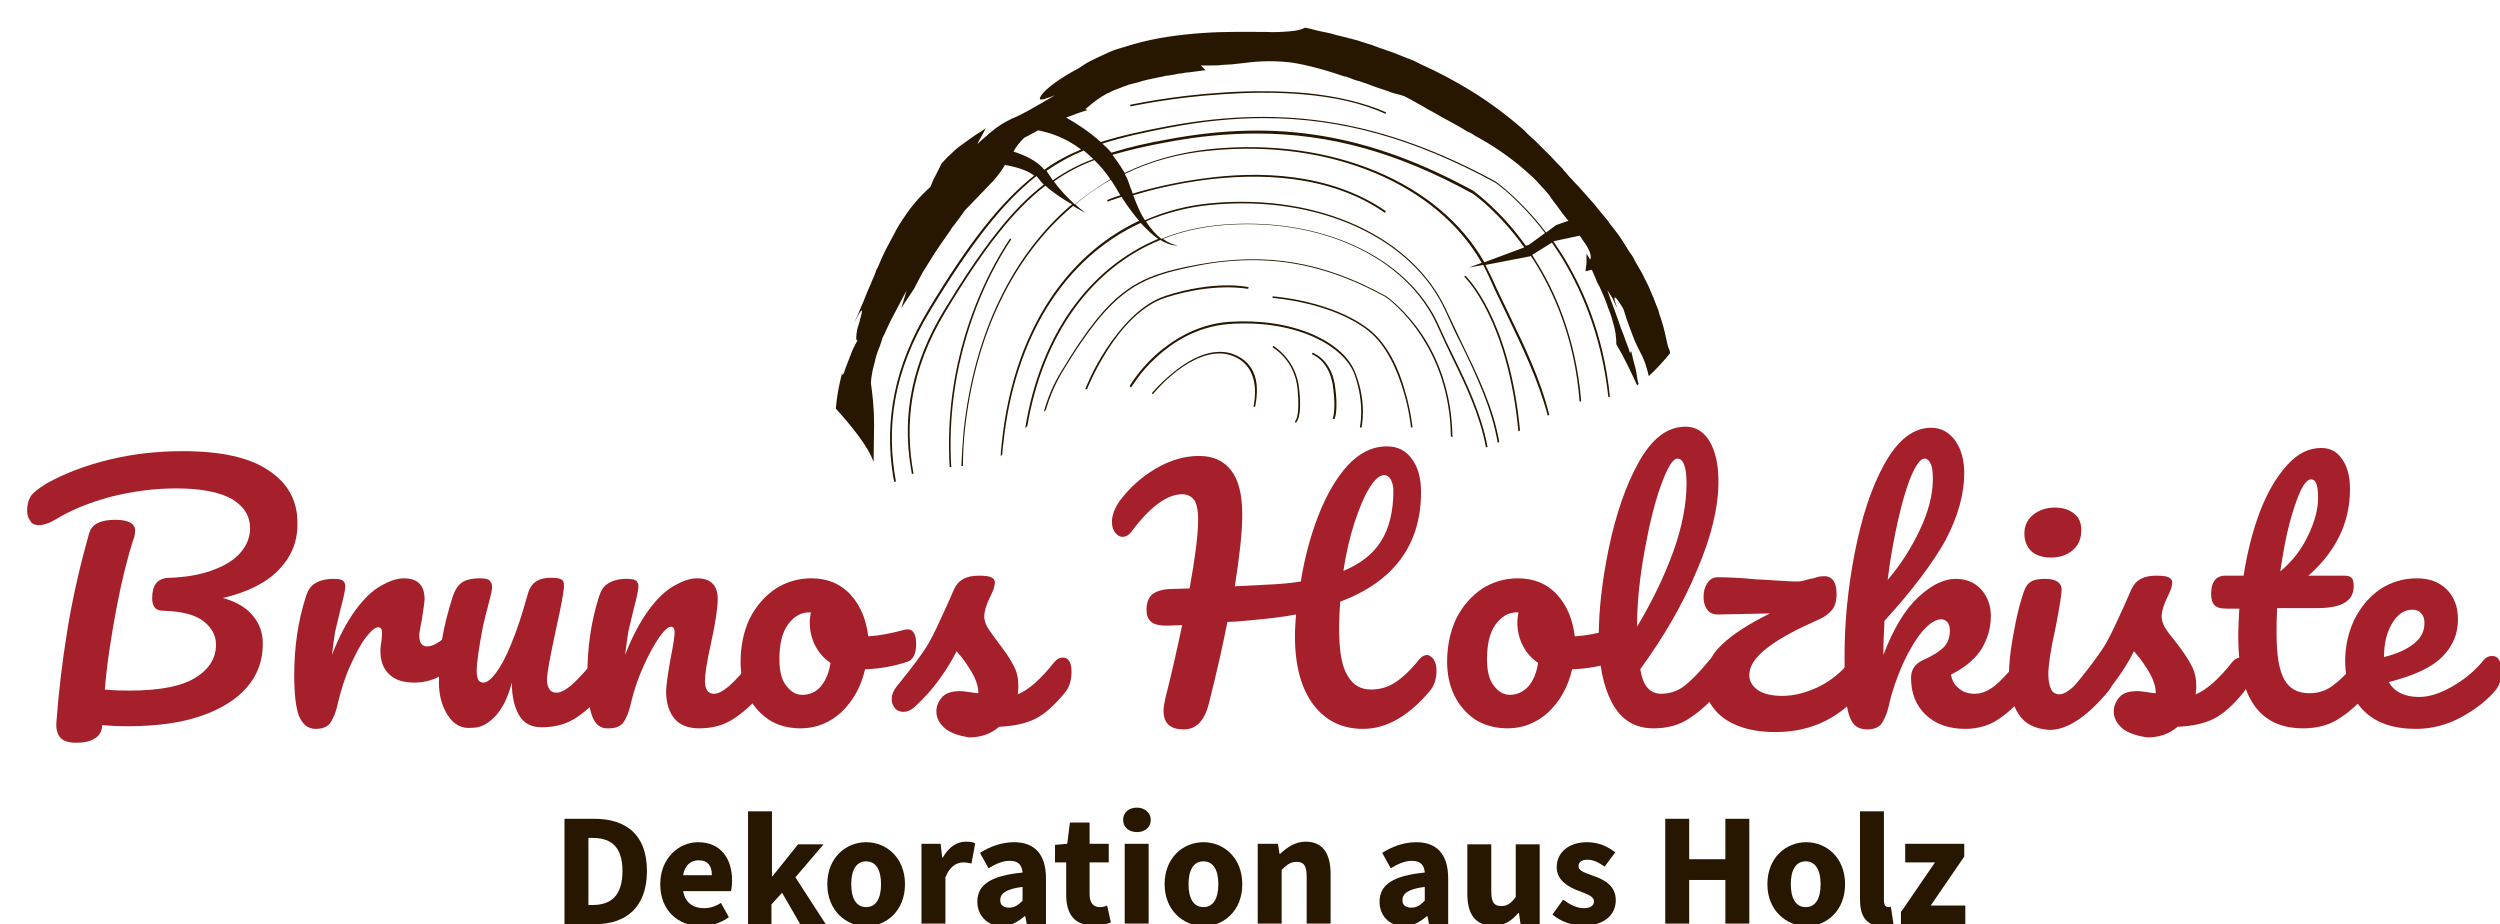 <?xml version="1.0" encoding="utf-8"?>
<!-- Generator: Adobe Illustrator 24.2.3, SVG Export Plug-In . SVG Version: 6.00 Build 0)  -->
<svg version="1.1" id="Ebene_1" xmlns="http://www.w3.org/2000/svg" xmlns:xlink="http://www.w3.org/1999/xlink" x="0px" y="0px"
	 viewBox="0 0 469.9 173.7" style="enable-background:new 0 0 469.9 173.7;" xml:space="preserve">
<style type="text/css">
	.st0{fill:#271600;}
	.st1{fill:#A6202B;}
</style>
<g>
</g>
<g>
	<path class="st0" d="M106.1,153.9h5.6c6,0,9.9,3,9.9,9.8s-3.9,10-9.7,10h-5.8V153.9z M111.4,170.1c3.3,0,5.6-1.6,5.6-6.4
		c0-4.7-2.3-6.2-5.6-6.2h-0.8v12.6H111.4z"/>
	<path class="st0" d="M124.1,166.2c0-4.9,3.5-7.9,7.1-7.9c4.3,0,6.4,3.1,6.4,7.2c0,0.8-0.1,1.6-0.2,2h-9c0.4,2.2,1.9,3.2,3.9,3.2
		c1.1,0,2.2-0.3,3.2-1l1.5,2.7c-1.5,1.1-3.5,1.7-5.3,1.7C127.4,174,124.1,171.1,124.1,166.2z M133.8,164.5c0-1.7-0.7-2.8-2.5-2.8
		c-1.4,0-2.6,0.9-2.9,2.8H133.8z"/>
	<path class="st0" d="M140.7,152.5h4.4v12.2h0.1l4.8-6h4.8l-5.3,6.2l5.7,8.8h-4.8l-3.4-5.9L145,170v3.7h-4.4V152.5z"/>
	<path class="st0" d="M155.5,166.2c0-5,3.5-7.9,7.3-7.9s7.3,2.9,7.3,7.9c0,5-3.5,7.9-7.3,7.9S155.5,171.1,155.5,166.2z M165.6,166.2
		c0-2.6-0.9-4.3-2.8-4.3s-2.8,1.7-2.8,4.3s0.9,4.3,2.8,4.3S165.6,168.8,165.6,166.2z"/>
	<path class="st0" d="M173.2,158.6h3.6l0.3,2.6h0.1c1.1-2,2.7-3,4.3-3c0.9,0,1.4,0.1,1.8,0.3l-0.7,3.8c-0.5-0.1-1-0.2-1.6-0.2
		c-1.1,0-2.5,0.7-3.3,2.8v8.7h-4.5V158.6z"/>
	<path class="st0" d="M183.7,169.5c0-3.2,2.5-4.9,8.5-5.5c-0.1-1.3-0.7-2.2-2.4-2.2c-1.3,0-2.5,0.5-4,1.4l-1.6-2.9
		c1.9-1.2,4.1-2,6.4-2c3.8,0,6,2.2,6,6.8v8.6H193l-0.3-1.5h-0.1c-1.3,1.1-2.7,1.9-4.4,1.9C185.5,174,183.7,172,183.7,169.5z
		 M192.2,169.3v-2.6c-3.2,0.4-4.2,1.3-4.2,2.5c0,1,0.7,1.4,1.7,1.4C190.7,170.6,191.4,170.1,192.2,169.3z"/>
	<path class="st0" d="M200.4,168.2v-6.1h-2.1v-3.3l2.3-0.2l0.5-4h3.7v4h3.6v3.5h-3.6v6c0,1.7,0.8,2.4,1.9,2.4c0.5,0,1-0.1,1.4-0.3
		l0.7,3.2c-0.8,0.3-1.9,0.5-3.3,0.5C201.9,174,200.4,171.7,200.4,168.2z"/>
	<path class="st0" d="M211.1,154.1c0-1.4,1.1-2.3,2.6-2.3c1.5,0,2.6,1,2.6,2.3c0,1.4-1.1,2.3-2.6,2.3
		C212.2,156.4,211.1,155.5,211.1,154.1z M211.4,158.6h4.5v15h-4.5V158.6z"/>
	<path class="st0" d="M218.9,166.2c0-5,3.5-7.9,7.3-7.9c3.8,0,7.3,2.9,7.3,7.9c0,5-3.5,7.9-7.3,7.9
		C222.4,174,218.9,171.1,218.9,166.2z M229,166.2c0-2.6-0.9-4.3-2.8-4.3s-2.8,1.7-2.8,4.3s0.9,4.3,2.8,4.3S229,168.8,229,166.2z"/>
	<path class="st0" d="M236.6,158.6h3.6l0.3,1.9h0.1c1.3-1.2,2.8-2.3,4.8-2.3c3.3,0,4.7,2.3,4.7,6.1v9.3h-4.5v-8.8
		c0-2.2-0.6-2.8-1.9-2.8c-1.1,0-1.8,0.5-2.8,1.5v10.1h-4.5V158.6z"/>
	<path class="st0" d="M259.3,169.5c0-3.2,2.5-4.9,8.5-5.5c-0.1-1.3-0.7-2.2-2.4-2.2c-1.3,0-2.5,0.5-4,1.4l-1.6-2.9
		c1.9-1.2,4.1-2,6.4-2c3.8,0,6,2.2,6,6.8v8.6h-3.6l-0.3-1.5h-0.1c-1.3,1.1-2.7,1.9-4.4,1.9C261,174,259.3,172,259.3,169.5z
		 M267.8,169.3v-2.6c-3.2,0.4-4.2,1.3-4.2,2.5c0,1,0.7,1.4,1.7,1.4C266.3,170.6,267,170.1,267.8,169.3z"/>
	<path class="st0" d="M275.8,168v-9.3h4.5v8.8c0,2.2,0.6,2.8,1.9,2.8c1.1,0,1.8-0.5,2.7-1.7v-9.9h4.5v15h-3.6l-0.3-2.1h-0.1
		c-1.3,1.5-2.7,2.4-4.7,2.4C277.2,174,275.8,171.7,275.8,168z"/>
	<path class="st0" d="M291.8,171.9l2-2.8c1.4,1,2.6,1.6,3.9,1.6c1.3,0,1.9-0.5,1.9-1.3c0-1-1.5-1.4-3-2c-1.8-0.7-4-1.9-4-4.4
		c0-2.8,2.3-4.7,5.7-4.7c2.3,0,4,0.9,5.3,1.9l-2,2.7c-1.1-0.8-2.1-1.3-3.2-1.3c-1.2,0-1.7,0.5-1.7,1.2c0,1,1.4,1.3,3,1.9
		c1.9,0.7,4,1.8,4,4.5c0,2.7-2.1,4.8-6.2,4.8C295.6,174,293.3,173.2,291.8,171.9z"/>
	<path class="st0" d="M313,153.9h4.5v7.6h6.8v-7.6h4.5v19.7h-4.5v-8.2h-6.8v8.2H313V153.9z"/>
	<path class="st0" d="M332.2,166.2c0-5,3.5-7.9,7.3-7.9c3.8,0,7.3,2.9,7.3,7.9c0,5-3.5,7.9-7.3,7.9
		C335.7,174,332.2,171.1,332.2,166.2z M342.2,166.2c0-2.6-0.9-4.3-2.8-4.3s-2.8,1.7-2.8,4.3s0.9,4.3,2.8,4.3
		S342.2,168.8,342.2,166.2z"/>
	<path class="st0" d="M349.6,169v-16.5h4.5v16.7c0,1,0.4,1.3,0.8,1.3c0.2,0,0.3,0,0.5-0.1l0.5,3.3c-0.5,0.2-1.2,0.4-2.2,0.4
		C350.6,174,349.6,172,349.6,169z"/>
	<path class="st0" d="M357.4,171.3l6.3-9.2h-5.6v-3.5h11.1v2.4l-6.3,9.2h6.5v3.5h-12.1V171.3z"/>
</g>
<g>
	<g>
		<path class="st0" d="M204.3,73.2l-0.3-0.1c0,0,1.4-3.7,4-7.6c2.4-3.6,6.2-8.3,11.1-9.9c9.3-3,15.5-1.7,15.6-1.6l-0.1,0.3
			c-0.1,0-6.2-1.3-15.4,1.6c-4.8,1.5-8.6,6.1-10.9,9.7C205.7,69.6,204.3,73.2,204.3,73.2z"/>
	</g>
	<g>
		<path class="st0" d="M265.2,80.3c0,0-0.3-3.3-1.5-7.1c-1.1-3.6-3.1-8.4-6.6-11.1c-6.8-5.3-17.8-6.1-17.9-6.1l0-0.3
			c0.1,0,11.2,0.8,18.1,6.2c3.6,2.8,5.7,7.7,6.7,11.3c1.2,3.9,1.5,7.2,1.5,7.2L265.2,80.3z"/>
	</g>
	<g>
		<path class="st0" d="M255.9,80.4l-0.3-0.1c0,0,1-4.3-1-9.9c-1.9-5.3-10.8-10.4-23.6-9.5c-6.3,0.5-10.9,3.7-13.7,6.3
			c-3.1,2.8-4.6,5.6-4.7,5.6l-0.3-0.2c0,0,1.6-2.8,4.7-5.7c2.9-2.6,7.6-5.9,13.9-6.4c5.8-0.4,11.2,0.4,15.7,2.3
			c4.2,1.8,7.1,4.4,8.2,7.4C257,75.9,255.9,80.3,255.9,80.4z"/>
	</g>
	<g>
		<path class="st0" d="M235.9,76.5l-0.3-0.1c0,0,0.5-2,0.2-4.1c-0.4-2.9-2-4.8-4.7-5.6c-3.4-1-7.2,1-9.7,2.9
			c-2.8,2.1-4.7,4.5-4.7,4.5l-0.2-0.2c0,0,2-2.4,4.8-4.5c3.7-2.8,7.1-3.8,10-3c3.6,1.1,4.7,3.8,4.9,5.9
			C236.4,74.5,235.9,76.4,235.9,76.5z"/>
	</g>
	<g>
		<path class="st0" d="M243.5,79.5l-0.1-0.3c0,0,1-0.6,0.5-6c-0.5-5.6-4.7-7.9-4.7-7.9l0.1-0.3c0,0,4.4,2.5,4.9,8.2
			C244.8,78.8,243.6,79.4,243.5,79.5z"/>
	</g>
	<g>
		<path class="st0" d="M250.8,78.8l-0.3-0.1c0,0,0.7-1.7,0-6.4c-0.8-4.7-3.9-5.7-3.9-5.7l0.1-0.3c0,0,3.4,1.1,4.2,6
			C251.6,77,250.9,78.7,250.8,78.8z"/>
	</g>
	<g>
		<path class="st0" d="M260.4,21.4c-9-4.2-21.6-4.3-30.5-3.7c-9.7,0.6-17.3,2.3-17.4,2.3l-0.1-0.3c0.1,0,7.7-1.7,17.4-2.3
			c5.7-0.4,11-0.3,15.7,0.1c5.9,0.6,10.9,1.8,15,3.6L260.4,21.4z"/>
	</g>
	<g>
		<g>
			<path class="st0" d="M275.5,51.9c-0.1-0.1-0.2-0.1-0.2,0c-0.1,0.1,0,0.2,0,0.2c0.1,0.1,8.1,7.8,10.1,29c0.1-0.1,0.2-0.1,0.3-0.2
				C283.7,59.7,275.6,52,275.5,51.9z"/>
		</g>
		<g>
			<path class="st0" d="M181.7,63.1c3.3-11.1,8.3-17.9,8.3-18c0.1-0.1,0-0.2,0-0.2c-0.1-0.1-0.2,0-0.2,0c0,0.1-5,6.9-8.4,18.1
				c-1.9,6.3-3.5,14.8-2.9,24.8c0.1,0,0.2,0,0.3,0C178.2,77.9,179.8,69.4,181.7,63.1z"/>
		</g>
		<path class="st0" d="M313.5,65.1c-0.1-0.3-0.1-0.6-0.2-0.9c-0.1-0.3-0.1-0.6-0.2-0.9c-0.1-0.6-0.3-1.2-0.4-1.7
			c-0.2-0.6-0.3-1.1-0.5-1.7c-0.2-0.5-0.4-1.1-0.5-1.6c-0.2-0.5-0.4-1-0.6-1.5c-0.1-0.3-0.2-0.5-0.3-0.8c-0.1-0.2-0.2-0.5-0.3-0.7
			c-0.4-1-0.8-1.9-1.3-2.8c-0.4-0.9-0.9-1.8-1.4-2.6c-0.2-0.4-0.5-0.8-0.7-1.3c-0.2-0.4-0.5-0.8-0.8-1.2c-0.5-0.8-1-1.6-1.5-2.4
			c-0.5-0.8-1.1-1.5-1.7-2.3c-0.3-0.4-0.6-0.7-0.8-1.1c-0.3-0.4-0.6-0.7-0.9-1.1c-0.6-0.7-1.2-1.4-1.8-2.2c-1.3-1.4-2.5-2.9-3.9-4.3
			c-0.3-0.4-0.7-0.7-1-1.1c-0.2-0.2-0.3-0.4-0.5-0.6c-0.2-0.2-0.4-0.4-0.5-0.6c-0.7-0.7-1.5-1.5-2.2-2.3c-0.8-0.8-1.6-1.6-2.4-2.4
			c-0.4-0.4-0.8-0.8-1.3-1.2c-0.4-0.4-0.9-0.8-1.3-1.3c-6.6-5.8-13-9.5-19.6-12.5l-1.2-0.6c-0.4-0.2-0.8-0.3-1.3-0.5
			c-0.8-0.3-1.7-0.7-2.5-1c-0.9-0.3-1.7-0.6-2.6-0.9c-0.4-0.2-0.9-0.3-1.3-0.5c-0.4-0.1-0.9-0.3-1.3-0.4c-0.9-0.3-1.8-0.6-2.7-0.8
			c-0.9-0.2-1.8-0.5-2.8-0.7c-0.9-0.3-1.9-0.5-2.9-0.7c-1-0.2-1.9-0.5-3-0.7c-0.7,0.4-1.7,0.6-3,0.7c-1.3,0.1-2.8,0.2-4.4,0.1
			c-3.4,0-7.5-0.1-11.8,0.2c-4.3,0.3-8.9,0.9-13,2.1c-1,0.3-2,0.6-3,0.9c-1,0.3-1.9,0.7-2.7,1.1c-0.4,0.2-0.9,0.4-1.3,0.6
			c-0.4,0.2-0.8,0.4-1.2,0.6c-0.8,0.4-1.5,0.9-2.1,1.3c-3.6,1.9-6.1,3.8-7,5c-0.4,0.6-0.5,0.9-0.1,0.9c0.2,0,0.5,0,0.9-0.2
			c0.4-0.1,1-0.3,1.7-0.6c-1.3,0.8-4.5,2.6-4.5,2.6c-1.6,0.9-2.6,1.4-3.6,1.8c-0.8,0.4-1.6,0.8-2.6,1.5c-0.5,0.3-1,0.8-1.7,1.3
			c-0.3,0.3-0.6,0.6-1,0.9c-0.4,0.3-0.8,0.7-1.2,1.1c0.2-0.5,0.5-1,0.8-1.5l0.8-1.5c-0.6,0.4-1.3,0.9-2,1.3c-0.7,0.5-1.4,1-2.1,1.5
			c-0.4,0.3-0.7,0.5-1.1,0.8c-0.4,0.3-0.7,0.6-1,0.9c-0.7,0.6-1.4,1.3-2.1,2.1l-1.1,2.2c-0.4,0.7-0.7,1.4-1,2.2
			c-2.1,1.9-3.7,3.8-5,5.8c-0.7,1-1.3,2-1.8,3c-0.5,1-1.1,2-1.6,3c-0.5,1-1,2.1-1.4,3.1c-0.1,0.3-0.3,0.5-0.4,0.8
			c-0.1,0.3-0.2,0.6-0.3,0.8c-0.2,0.6-0.5,1.1-0.7,1.7c-0.5,1.1-1,2.3-1.5,3.6c-0.1,0.3-0.3,0.6-0.4,0.9c-0.1,0.3-0.3,0.7-0.4,1
			c-0.3,0.7-0.6,1.3-0.9,2c1.8-3.6,1.7-2.6,1.2-0.9c-0.1,0.4-0.2,0.9-0.4,1.4c-0.1,0.2-0.1,0.5-0.2,0.7c0,0.2-0.1,0.5-0.1,0.7
			c-0.1,0.8-0.1,1.4,0.2,1.3c-0.3,0.4-0.6,1.1-1,1.9c-0.3,0.8-0.7,1.8-1,2.6c-0.2,0.4-0.3,0.8-0.4,1.1c-0.1,0.3-0.2,0.6-0.3,0.7
			c-0.2,0.3-0.2,0.3-0.2-0.3c-0.3,1.3-0.6,2.5-0.8,3.7c-0.2,1.1-0.3,2.1-0.4,3.1c3,3.3,6.3,7.4,7.1,10.1v0c0-2.7,0.1-4.9,0.1-6.9
			c0-3.4-0.3-5.8-0.6-8c0-0.4,0.1-0.8,0.1-1.1c0.1-0.4,0.1-0.8,0.2-1.2c0.2-0.8,0.4-1.6,0.6-2.4c0.2-0.8,0.5-1.6,0.8-2.3l0.4-1.2
			c0.1-0.4,0.3-0.8,0.5-1.1c0.3-0.8,0.7-1.5,1-2.2c0.4-0.7,0.7-1.4,1.1-2.1c0.7-1.4,1.4-2.6,2-3.8l-0.5,1.7
			c-0.2,0.6-0.3,1.1-0.5,1.7l0.3-0.5c0.1-0.2,0.2-0.3,0.3-0.5l0.6-0.9c0.4-0.6,0.8-1.2,1.2-1.8c0.9-1.7,1.5-3,2.2-4
			c0.7-1.1,1.2-2,1.8-2.9c0.6-0.9,1.3-1.9,2.2-3.2c0.2-0.3,0.4-0.6,0.7-1c0.2-0.4,0.5-0.7,0.8-1.1c0.6-0.8,1.2-1.6,1.9-2.6
			c2.3-2.4,4-4.1,5.2-5.4c1.2-1.3,1.8-2.3,2.3-3.1c1.6,0.3,3.9,0.8,5.5,2c-6.2,4.9-12.2,12.4-19.9,25.2c-6.2,10.3-8.4,20.6-6.6,31.5
			c0.1,0.3,0.1,0.6,0.2,0.9c0.1,0,0.2-0.1,0.3-0.1c-1.8-9.9-0.7-20.4,6.5-32.2c7.7-12.7,13.7-20.3,19.9-25.2
			c0.2,0.2,0.4,0.4,0.6,0.7c0.2,0.3,0.5,0.6,0.8,0.9c-5.9,4.5-11.5,11.7-18.8,23.7c-5.8,9.6-7.9,19.3-6.2,29.5
			c0.1,0.4,0.1,0.8,0.2,1.2c0.1,0,0.2-0.1,0.3-0.1c-1.7-9.3-0.7-19.3,6-30.4c7.3-12.1,12.9-19.2,18.8-23.7c1.4,1.3,3.4,2.6,5,3.5
			c-11.1,9.4-18.5,24.3-20.4,42.9c-0.2,2.2-0.3,4.3-0.4,6.3c0.1,0,0.2,0,0.3,0c0-2,0.1-4.1,0.3-6.2c1.9-18.6,9.3-33.4,20.4-42.7
			c1.3,0.8,2.3,1.3,2.3,1.3s-0.8-0.6-1.9-1.6c2.1-1.7,4.3-3.3,6.7-4.6c0.3,0.5,0.6,0.9,0.9,1.4c0.3,0.5,0.6,1.1,0.9,1.5
			c-1.6,0.5-2.5,0.9-2.5,0.9l0.1,0.3c0,0,1-0.4,2.6-0.9c1.2,1.9,2.3,3.3,3.3,4.5c-14.2,6.7-23.7,21.6-25.8,41.7
			c-0.1,0.9-0.2,1.7-0.2,2.6c0,0,0.1-0.2,0.3-0.4c0-0.7,0.1-1.4,0.2-2.1c2.1-20,11.6-34.9,25.8-41.4c1.3,1.4,2.4,2.4,3.3,3
			c-13.1,5.5-22.2,18.2-25,35.6c0.1-0.1,0.2-0.3,0.4-0.4c2.9-17.1,12-29.7,25-35c2.1,1.3,3.3,1,3.3,1s-1.2,0-2.8-1.2
			c3.2-1.3,6.7-2.1,10.4-2.5c18.8-1.8,35.4,5.8,41.2,18.9c0.8,1.8,1.7,3.7,2.6,5.6c2.7,5.5,5.4,11.2,6.5,17.2c0.1,0,0.2-0.1,0.3-0.1
			c-1.1-6-3.8-11.7-6.5-17.2c-0.9-1.8-1.8-3.7-2.6-5.5C264.7,48.2,248,40.5,229,42.3c-3.8,0.4-7.3,1.2-10.7,2.6
			c-0.9-0.7-1.9-1.7-2.9-3.3c3.8-1.6,7.9-2.7,12.3-3.1c20.2-1.9,37.9,6.2,44.1,20.2c0.9,2,1.8,4,2.8,5.9c2.9,6,5.8,12.1,6.9,18.6
			c0.1,0,0.2-0.1,0.3-0.1c-1.1-6.5-4.1-12.6-7-18.6c-0.9-1.9-1.9-4-2.8-5.9c-6.3-14.1-24.1-22.3-44.4-20.4
			c-4.4,0.4-8.6,1.5-12.4,3.2c-0.8-1.2-1.5-2.8-2.2-4.7c3.3-1,8.1-2.2,13.6-2.9c9.5-1.2,23.1-1.2,33.7,6.2l0.2-0.3
			c-10.7-7.4-24.3-7.5-33.9-6.2c-5.5,0.7-10.4,1.9-13.7,2.9c-0.1-0.3-0.2-0.7-0.4-1.1c-0.3-0.9-0.6-1.8-1.1-2.6
			c4.9-2.4,10.4-3.9,16.2-4.4c22.5-2.2,42.5,6.3,50.9,21.1l-2.4,0.9l2.7-0.5c0.4,0.8,0.8,1.6,1.2,2.5c1,2.3,2.2,4.7,3.3,7
			c2.9,6.1,5.9,12.3,7.6,18.8c0.1,0,0.2-0.1,0.3-0.1c-1.6-6.6-4.6-12.8-7.5-18.8c-1.1-2.3-2.3-4.7-3.3-7c-0.4-0.8-0.8-1.6-1.2-2.4
			l8.3-1.6l0.2-0.1c0.2,0.2,0.3,0.5,0.5,0.7c3.7,5.8,7.8,14.7,8.7,26.7c0.1,0,0.2-0.1,0.3-0.1c-1-12-5-20.9-8.8-26.8
			c-0.1-0.2-0.3-0.5-0.4-0.7l3.7-2.3c0.5,0.7,0.9,1.4,1.4,2.1c3.8,6,7.9,14.9,9.2,26.9c0.1,0,0.2,0,0.3,0
			c-1.2-12.1-5.4-21.1-9.2-27.1c-0.5-0.7-0.9-1.4-1.4-2.1l0.2-0.1l4.7-1c0.2,0.2,0.4,0.5,0.5,0.7c0.2,0.2,0.3,0.5,0.5,0.7
			c0.3,0.4,0.5,0.8,0.7,1.2c0.4,0.8,0.5,1.4,0.3,1.9c-0.2-0.4-0.5-0.8-0.7-1.1c0,0.6,0,1.1,0,1.7L298,51l1.2-0.3
			c0.2,0.5,0.5,1.1,0.7,1.6c0.2,0.6,0.5,1.2,0.8,1.7c0.3,0.6,0.5,1.2,0.8,1.8c0.2,0.6,0.5,1.2,0.7,1.9c0.2,0.6,0.5,1.2,0.7,1.9
			c0.2,0.6,0.3,1.2,0.5,1.8c0.1,0.6,0.3,1.2,0.3,1.7c0.1,0.6,0.1,1.1,0.1,1.6c1.5,2.5,2.7,5.1,3.9,7.7c0.1-0.1,0.2-0.1,0.3-0.2
			c-0.2-0.6-0.3-1.3-0.4-2c-0.1-0.7-0.3-1.4-0.5-2.1c-0.2-0.7-0.3-1.4-0.5-2.1c-0.1,0.1-0.2,0.3-0.2,0.4c-0.2-0.7-0.5-1.5-0.9-2.5
			c-0.2-0.5-0.3-1-0.6-1.6c-0.2-0.5-0.4-1.1-0.6-1.7c-0.2-0.6-0.4-1.1-0.6-1.7c-0.2-0.5-0.4-1.1-0.6-1.6c-0.4-1-0.7-2-1-2.8
			c0.2,0.3,0.3,0.5,0.5,0.8l0.5,0.8L304,58c-1.5-4.2,0.5-1,1.1,0c0.4,1.1,0.6,2,0.9,2.7c0.3,0.8,0.5,1.4,0.7,1.9
			c0.4,1.1,0.7,1.8,1,2.4c0.3,0.6,0.6,1.2,1,2c0.2,0.4,0.4,0.9,0.6,1.5c0.1,0.3,0.2,0.6,0.3,1c0.1,0.4,0.2,0.7,0.3,1.2c0,0,0,0,0,0
			c1.3-1.2,2.7-2.7,4-4.3C313.9,66,313.7,65.5,313.5,65.1z M190.5,28.5c0.4-0.8,1-1.6,2-2.6c0.9-0.5,1.8-0.9,2.6-1.4
			c2.1,0.4,5.1,1.3,8.1,3.6c-2.4,1-4.7,2.2-6.9,3.8C194.8,30.1,192.4,29.1,190.5,28.5z M197.3,33c-0.2-0.3-0.4-0.6-0.6-0.9
			c2.2-1.5,4.5-2.8,7-3.8c0.6,0.5,1.2,1,1.8,1.6c-2.7,1-5.2,2.3-7.6,4C197.7,33.6,197.5,33.3,197.3,33z M202,38.4
			c-1.2-1.1-2.7-2.6-3.9-4.3c2.4-1.7,4.9-3,7.6-4c1,1,2.1,2.2,3,3.6C206.4,35.1,204.1,36.7,202,38.4z M279,49.3
			c-8.5-15-28.6-23.5-51.3-21.3c-5.9,0.6-11.3,2.1-16.3,4.5c-0.7-1.2-1.5-2.3-2.3-3.4c3.1-0.9,6.5-1.7,10.4-2.4
			c5.8-1.1,11.3-1.6,16.7-1.6c13.8,0,26.6,3.6,40.6,11.3c0.2,0.1,4.9,3.4,9.7,10.1L279,49.3z M287.4,46l-0.6,0.2
			c-4.9-6.9-9.8-10.2-9.8-10.3c0,0,0,0,0,0c-19.6-10.7-36.8-13.6-57.5-9.7c-4,0.7-7.4,1.5-10.6,2.5c-0.5-0.6-1.1-1.2-1.7-1.7
			c3.7-1.2,7.8-2.1,12.5-3c6.2-1.2,12.1-1.8,17.8-1.8c14.7,0,28.4,3.9,43.5,12.1c0.2,0.1,4.6,3.2,9.4,9.5L287.4,46z M292.5,42.3
			l-1.9,1.4c-4.9-6.4-9.4-9.5-9.5-9.6c0,0,0,0,0,0c-21-11.4-39.4-14.5-61.5-10.4c-4.8,0.9-8.9,1.8-12.7,3c-2.1-1.9-4.4-3.4-6.5-4.6
			c1.3-0.5,2.6-1,4-1.4l-0.4-0.2c0.8-0.6,1.4-1.2,2-1.6c0.6-0.4,1.1-0.8,1.7-1.1c0.3-0.2,0.5-0.3,0.8-0.4l0.4-0.2
			c0.1-0.1,0.3-0.1,0.4-0.2c0.5-0.2,1.1-0.4,1.8-0.7c0.3-0.1,0.7-0.2,1.1-0.4c0.4-0.1,0.8-0.2,1.2-0.3c0.4-0.1,0.9-0.2,1.4-0.4
			c0.5-0.1,1.1-0.3,1.7-0.4c0.6-0.1,1.3-0.3,2-0.4c0.4-0.1,0.7-0.2,1.1-0.2c0.4-0.1,0.8-0.1,1.2-0.2c0.4-0.1,0.8-0.2,1.3-0.2
			c0.4-0.1,0.9-0.2,1.4-0.2c1-0.1,2-0.3,3.1-0.4l-0.9-0.9c0.4,0,0.8,0,1.1,0c0.4,0,0.7,0,1,0c0.7,0,1.3,0,1.9-0.1
			c0.6,0,1.2-0.1,1.8-0.1c0.6-0.1,1.2-0.1,1.8-0.2c2.4-0.3,5.1-0.6,9-0.2c1.9,0.2,5.8,1.1,9.9,2.5c0.3,0.1,0.5,0.2,0.8,0.2
			c0.3,0.1,0.5,0.2,0.8,0.3c0.5,0.2,1,0.4,1.5,0.5c1,0.3,2.1,0.7,3.1,1.1c0.5,0.2,1,0.3,1.5,0.5c0.5,0.2,1,0.3,1.4,0.5
			c0.5,0.2,0.9,0.3,1.4,0.4c0.2,0.1,0.4,0.1,0.7,0.2c0.2,0.1,0.4,0.1,0.6,0.2c0.8,0.4,1.5,0.8,2.2,1.2c0.4,0.2,0.7,0.4,1.1,0.6
			c0.3,0.2,0.7,0.4,1,0.6c1.4,0.7,2.6,1.5,3.8,2.1c0.3,0.2,0.6,0.3,0.9,0.5c0.3,0.2,0.6,0.3,0.9,0.5c0.6,0.3,1.2,0.7,1.7,1
			c0.1,0.1,0.3,0.2,0.4,0.2l0.4,0.2c0.3,0.2,0.6,0.3,0.8,0.5c0.6,0.3,1.1,0.6,1.6,0.9c1.1,0.6,2.1,1.3,3.2,2c1,0.7,2.1,1.5,3.1,2.3
			c1,0.8,2,1.7,3.1,2.7c0.5,0.5,1,1,1.5,1.6c0.5,0.5,1,1.1,1.5,1.7c0.5,0.8,1.1,1.5,1.6,2.2c0.5,0.7,1,1.4,1.5,2
			c0.2,0.2,0.3,0.4,0.5,0.6L292.5,42.3z"/>
		<g>
			<path class="st0" d="M260.6,55.7C260.6,55.7,260.5,55.7,260.6,55.7c-12-6.6-22.6-8.3-35.3-6c-11.4,2.1-16.3,4.3-25.7,19.9
				c-1.7,2.7-2.7,5.3-3.4,7.8c0.1-0.1,0.3-0.2,0.4-0.4c0.7-2.4,1.7-4.8,3.2-7.3c9.4-15.5,14.2-17.6,25.5-19.8c3.5-0.7,6.9-1,10.2-1
				c8.4,0,16.3,2.2,24.9,6.9c0.2,0.1,3.7,2.6,6.9,7.6c2.5,3.9,5.3,10.1,5.4,18.6c0.1,0.1,0.2,0.1,0.3,0.2c-0.1-8.7-2.9-15-5.5-19
				C264.3,58.3,260.6,55.7,260.6,55.7z"/>
		</g>
	</g>
</g>
<g>
	<path class="st1" d="M52.4,107.1c-2.4,2.5-5.9,4.2-10.5,5.3c2.5,0.7,4.4,1.8,5.6,3.3c1.3,1.5,1.9,3.3,1.9,5.3c0,3.2-1,5.9-3,8.2
		c-2,2.3-4.9,4.1-8.7,5.4c-3.8,1.3-8.4,1.9-13.7,1.9c-2,0-3.6-0.1-4.8-0.2c0,1.1-0.5,2-1.4,2.5c-0.9,0.6-2.1,0.8-3.5,0.8
		s-2.4-0.3-3-1c-0.5-0.6-0.8-1.6-0.7-2.8c0.4-5.6,1.1-11.5,2.1-17.6c1-6.1,2.4-12.1,4-17.8c0.3-1,0.8-1.7,1.7-2.1
		c0.8-0.4,1.9-0.6,3.3-0.6c2.4,0,3.7,0.7,3.7,2c0,0.6-0.1,1.2-0.4,1.9c-1,3.1-2.1,7.4-3.1,12.7c-1,5.3-1.8,10.4-2.2,15.3
		c1.9,0.2,3.5,0.2,4.7,0.2c5.6,0,9.7-0.8,12.3-2.4c2.6-1.6,3.9-3.7,3.9-6.2c0-1.8-0.8-3.2-2.3-4.4c-1.5-1.2-4-1.9-7.5-2
		c-0.8,0-1.4-0.2-1.7-0.6c-0.3-0.4-0.5-0.9-0.5-1.7c0-1.2,0.2-2.1,0.7-2.8c0.5-0.7,1.4-1.1,2.6-1.1c2.8-0.1,5.4-0.5,7.7-1.3
		c2.3-0.8,4.1-1.8,5.4-3.2c1.3-1.4,2-3,2-4.8c0-2.3-1.1-4.1-3.4-5.5c-2.3-1.3-5.8-2-10.5-2c-4.3,0-8.4,0.6-12.4,1.6
		c-4,1.1-7.4,2.5-10.2,4.2c-1.3,0.8-2.4,1.1-3.2,1.1c-0.7,0-1.3-0.2-1.6-0.8c-0.4-0.5-0.6-1.1-0.6-1.9c0-1,0.2-1.9,0.6-2.6
		c0.4-0.7,1.4-1.5,3-2.5c3.4-1.9,7.3-3.4,11.8-4.5c4.5-1.1,9.1-1.6,13.9-1.6c7.2,0,12.6,1.2,16.2,3.7c3.6,2.4,5.3,5.7,5.3,9.7
		C56,101.7,54.8,104.6,52.4,107.1z"/>
	<path class="st1" d="M56.2,134.6c-0.6-1.6-0.9-4.2-0.9-7.7c0-5.2,0.7-10.1,2.2-14.8c0.4-1.2,0.9-2,1.8-2.5c0.8-0.5,2-0.8,3.4-0.8
		c0.8,0,1.4,0.1,1.7,0.3c0.3,0.2,0.5,0.6,0.5,1.1c0,0.6-0.3,2.1-0.9,4.3c-0.4,1.6-0.7,3-1,4.2c-0.2,1.2-0.4,2.7-0.6,4.4
		c1.3-3.4,2.8-6.2,4.4-8.4c1.6-2.2,3.2-3.7,4.8-4.6c1.6-0.9,3-1.4,4.3-1.4c2.6,0,3.9,1.3,3.9,3.9c0,0.5-0.2,1.8-0.5,3.8
		c-0.3,1.6-0.5,2.6-0.5,3c0,1.4,0.5,2.1,1.5,2.1c1.1,0,2.6-0.9,4.3-2.6c0.5-0.5,1.1-0.8,1.6-0.8c0.5,0,0.9,0.2,1.2,0.7
		c0.3,0.5,0.4,1.1,0.4,1.8c0,1.5-0.4,2.6-1.2,3.5c-1.1,1.2-2.4,2.2-3.9,3c-1.5,0.8-3.1,1.2-4.8,1.2c-2.1,0-3.7-0.5-4.8-1.6
		c-1.1-1.1-1.6-2.5-1.6-4.4c0-0.6,0.1-1.2,0.2-1.8c0.1-0.8,0.1-1.3,0.1-1.6c0-0.6-0.2-1-0.7-1c-0.6,0-1.4,0.7-2.4,2
		c-1,1.3-1.9,3.1-2.9,5.3c-1,2.2-1.7,4.5-2.3,7c-0.4,1.9-1,3.1-1.5,3.8c-0.6,0.7-1.5,1-2.7,1C57.9,137,56.9,136.2,56.2,134.6z"/>
	<path class="st1" d="M84.2,134.5c-1.1-1.7-1.7-3.7-1.7-6.2c0-3,0.2-5.7,0.6-8.2c0.4-2.5,1.1-5.1,2-8c0.4-1.2,1-2.1,1.7-2.6
		c0.7-0.5,1.9-0.8,3.4-0.8c0.9,0,1.5,0.1,1.8,0.4c0.3,0.3,0.5,0.7,0.5,1.3c0,0.3-0.2,1.4-0.7,3.2c-0.4,1.5-0.7,2.8-1,4
		c-0.8,4.2-1.2,7-1.2,8.4c0,0.8,0.1,1.4,0.3,1.8c0.2,0.3,0.5,0.5,1,0.5c0.6,0,1.4-0.6,2.3-1.8c0.9-1.2,1.9-3,2.9-5.5
		c1-2.4,2-5.4,3-9c0.3-1.2,0.8-2.1,1.5-2.6c0.7-0.5,1.6-0.8,3-0.8c0.9,0,1.6,0.1,1.9,0.3c0.4,0.2,0.5,0.6,0.5,1.2
		c0,1-0.5,3.7-1.5,8.2c-1.1,5.1-1.7,8.3-1.7,9.5c0,0.8,0.2,1.3,0.5,1.8c0.3,0.4,0.7,0.6,1.3,0.6c0.8,0,1.7-0.5,2.9-1.5
		c1.1-1,2.6-2.6,4.4-4.8c0.5-0.6,1-0.8,1.6-0.8c0.5,0,0.9,0.2,1.2,0.7c0.3,0.5,0.5,1.1,0.5,2c0,1.6-0.4,2.8-1.1,3.7
		c-1.7,2.1-3.6,3.9-5.5,5.2c-2,1.4-4.2,2-6.8,2c-1.9,0-3.3-0.7-4.2-2.2c-0.9-1.5-1.4-3.6-1.4-6.2c-0.7,2.7-1.7,4.8-3.1,6.3
		c-1.4,1.5-2.8,2.2-4.4,2.2C86.8,137,85.3,136.2,84.2,134.5z"/>
	<path class="st1" d="M111.3,134.6c-0.6-1.6-0.9-4.2-0.9-7.7c0-5.2,0.7-10.1,2.2-14.8c0.4-1.2,0.9-2,1.8-2.5c0.8-0.5,2-0.8,3.4-0.8
		c0.8,0,1.4,0.1,1.7,0.3c0.3,0.2,0.5,0.6,0.5,1.1c0,0.6-0.3,2.1-0.9,4.3c-0.4,1.6-0.7,3-1,4.2c-0.2,1.2-0.4,2.7-0.6,4.4
		c1.3-3.4,2.8-6.2,4.4-8.4c1.6-2.2,3.2-3.7,4.8-4.6c1.6-0.9,3-1.4,4.3-1.4c2.6,0,3.9,1.3,3.9,3.9c0,1.6-0.4,4.4-1.3,8.5
		c-0.8,3.5-1.1,5.8-1.1,6.9c0,1.6,0.6,2.4,1.7,2.4c0.8,0,1.7-0.5,2.9-1.5c1.1-1,2.6-2.6,4.4-4.8c0.5-0.6,1-0.8,1.6-0.8
		c0.5,0,0.9,0.2,1.2,0.7c0.3,0.5,0.5,1.1,0.5,2c0,1.6-0.4,2.8-1.1,3.7c-1.7,2.1-3.6,3.9-5.5,5.2c-2,1.4-4.2,2-6.8,2
		c-2,0-3.6-0.6-4.6-1.8c-1-1.2-1.6-2.9-1.6-5.1c0-1.1,0.3-3.1,0.8-6c0.5-2.5,0.8-4.3,0.8-5.2c0-0.6-0.2-1-0.7-1
		c-0.5,0-1.3,0.7-2.2,2c-0.9,1.3-1.9,3.1-2.9,5.3c-1,2.2-1.8,4.5-2.4,7c-0.4,1.9-1,3.1-1.5,3.8c-0.6,0.7-1.5,1-2.7,1
		C112.9,137,111.9,136.2,111.3,134.6z"/>
	<path class="st1" d="M171.8,119c0.3,0.5,0.4,1.2,0.4,2c0,1.9-0.6,3.1-1.7,3.4c-2.4,0.8-5,1.3-7.9,1.4c-0.8,3.4-2.3,6-4.5,8.1
		c-2.2,2-4.8,3-7.6,3c-2.4,0-4.5-0.6-6.1-1.7c-1.7-1.2-3-2.7-3.9-4.6c-0.9-1.9-1.3-4-1.3-6.2c0-3,0.6-5.8,1.7-8.1
		c1.2-2.4,2.8-4.2,4.8-5.6c2-1.3,4.3-2,6.8-2c3,0,5.5,1,7.4,3.1s2.9,4.7,3.3,7.8c1.9-0.1,4.1-0.5,6.7-1.2c0.3-0.1,0.6-0.1,0.8-0.1
		C171.1,118.3,171.5,118.5,171.8,119z M154.2,129.1c0.9-1,1.6-2.5,1.9-4.5c-1.2-0.8-2.2-1.9-2.9-3.3c-0.7-1.4-1-2.8-1-4.3
		c0-0.6,0.1-1.3,0.2-1.9h-0.3c-1.6,0-2.9,0.8-4,2.3c-1.1,1.5-1.6,3.7-1.6,6.5c0,2.2,0.4,3.9,1.3,5c0.9,1.2,1.9,1.7,3,1.7
		C152.2,130.6,153.3,130.1,154.2,129.1z"/>
	<path class="st1" d="M177.6,136.9c-1.1-1-1.6-2-1.6-3.2c0-1,0.4-1.9,1.1-2.7c0.8-0.8,1.9-1.1,3.4-1.1c0.5,0,1.1,0.1,1.8,0.2
		c0.7,0.1,1.2,0.2,1.6,0.2c0-1-0.3-2-0.7-2.9c-0.4-0.9-1-1.8-1.6-2.7c-0.6-0.9-1.2-1.6-1.8-2.3c-1.2,2.4-2.5,4.3-3.7,5.9
		c-1.2,1.6-2.5,3-4,4.4c-0.7,0.7-1.5,1.1-2.3,1.1c-0.6,0-1.2-0.2-1.6-0.7c-0.4-0.5-0.6-1-0.6-1.7c0-0.8,0.3-1.5,0.8-2.2l0.8-1
		c2.2-2.7,3.9-5,5-6.7c0.7-1.2,1.5-2.7,2.4-4.7c0.9-1.9,1.8-3.9,2.7-6c0.8-1.8,2.3-2.6,4.7-2.6c1.1,0,1.9,0.1,2.3,0.3
		c0.4,0.2,0.7,0.5,0.7,1c0,0.2-0.1,0.6-0.2,1.1c-0.2,0.5-0.4,1-0.7,1.6c-0.7,1.4-1.1,2.7-1.1,3.7c0,0.6,0.2,1.3,0.6,2
		c0.4,0.7,1.1,1.6,1.9,2.7c1.3,1.7,2.3,3.1,2.9,4.3c0.7,1.2,1,2.5,1,3.9c0,0.4,0,1-0.1,1.7c2-0.8,4.3-2.8,6.9-6.1
		c0.5-0.6,1-0.8,1.6-0.8c0.5,0,0.9,0.2,1.2,0.7c0.3,0.5,0.4,1.1,0.4,2c0,1.5-0.4,2.8-1.1,3.7c-2,2.5-3.9,4.2-5.7,5.1
		c-1.8,0.9-4.1,1.4-6.8,1.5c-1.6,1.4-3.5,2-5.7,2C180.3,138.3,178.7,137.8,177.6,136.9z"/>
	<path class="st1" d="M269.5,124c0.3,0.5,0.5,1.1,0.5,2c0,1.6-0.4,2.8-1.1,3.7c-4,4.8-8.2,7.3-12.7,7.3c-3.9,0-7-1.5-9.3-4.5
		c-2.3-3-3.5-7.3-3.5-12.9c0-1.4,0.1-2.7,0.2-4.1c-2.6,0.5-5.5,0.8-8.6,1.1c-2.1,0.2-3.5,0.3-4.3,0.3c-0.8,4.1-1.9,9.1-3.4,15
		c-0.8,3.5-2.4,5.2-4.8,5.2c-2.6,0-3.8-1.2-3.8-3.5c0-0.5,0.1-1.2,0.3-2.2c1.4-5.5,2.4-10.1,3.2-13.9l-2.9,0.1
		c-1.3,0-2.3-0.2-2.9-0.7c-0.6-0.5-0.9-1.2-0.9-2.3c0-1.3,0.4-2.3,1.1-2.9c0.8-0.6,2-1,3.8-1l3.2-0.1c1-5.6,1.6-9.9,1.6-12.9
		c0-1.9-0.3-3.2-0.8-3.8c-0.6-0.7-1.3-1-2.2-1c-2.8,0-6,2.3-9.5,7c-0.5,0.7-1.1,1-1.7,1c-0.6,0-1-0.3-1.4-0.8
		c-0.4-0.5-0.6-1.2-0.6-2c0-1.2,0.5-2.6,1.5-4c1.8-2.4,4-4.4,6.7-6c2.7-1.6,5.4-2.4,8.2-2.4c2.6,0,4.6,0.9,6,2.7
		c1.4,1.8,2.1,4.6,2.1,8.3c0,3.3-0.5,7.8-1.4,13.5l5.9-0.3c2.5-0.1,4.7-0.3,6.5-0.6c0.7-4.4,1.8-8.5,3.3-12.4c1.5-3.8,3.3-7,5.5-9.4
		s4.7-3.6,7.4-3.6c2,0,3.6,0.8,4.7,2.4c1.2,1.6,1.7,3.7,1.7,6.2c0,9.9-5.1,16.8-15.2,20.6c-0.1,1.6-0.2,3.3-0.2,5
		c0,4.2,0.5,7.2,1.6,8.9c1,1.8,2.5,2.6,4.4,2.6c1.6,0,3.1-0.4,4.5-1.3c1.4-0.9,2.9-2.3,4.6-4.4c0.5-0.6,1-0.8,1.6-0.8
		C268.8,123.3,269.2,123.5,269.5,124z M257.4,91.7c-1,1.6-1.9,3.8-2.8,6.5c-0.9,2.8-1.6,5.8-2.1,9.1c3.2-1.3,5.6-3.2,7.1-5.6
		c1.5-2.4,2.3-5.6,2.3-9.4c0-0.9-0.2-1.6-0.5-2.2c-0.3-0.5-0.7-0.8-1.2-0.8C259.3,89.3,258.4,90.1,257.4,91.7z"/>
	<path class="st1" d="M304.7,119c0.3,0.5,0.4,1.2,0.4,2c0,1.9-0.6,3.1-1.7,3.4c-2.4,0.8-5,1.3-7.9,1.4c-0.8,3.4-2.3,6-4.5,8.1
		c-2.2,2-4.8,3-7.6,3c-2.4,0-4.5-0.6-6.2-1.7c-1.7-1.2-3-2.7-3.9-4.6s-1.3-4-1.3-6.2c0-3,0.6-5.8,1.7-8.1c1.2-2.4,2.8-4.2,4.8-5.6
		c2-1.3,4.3-2,6.8-2c3,0,5.5,1,7.4,3.1c1.9,2.1,2.9,4.7,3.3,7.8c1.9-0.1,4.1-0.5,6.7-1.2c0.3-0.1,0.6-0.1,0.8-0.1
		C304,118.3,304.4,118.5,304.7,119z M287.2,129.1c0.9-1,1.6-2.5,1.9-4.5c-1.2-0.8-2.2-1.9-2.9-3.3c-0.7-1.4-1-2.8-1-4.3
		c0-0.6,0.1-1.3,0.2-1.9h-0.3c-1.6,0-2.9,0.8-4,2.3c-1.1,1.5-1.6,3.7-1.6,6.5c0,2.2,0.4,3.9,1.3,5c0.9,1.2,1.9,1.7,3,1.7
		C285.1,130.6,286.2,130.1,287.2,129.1z"/>
	<path class="st1" d="M323.9,124c0.3,0.5,0.5,1.1,0.5,2c0,1.6-0.4,2.8-1.1,3.7c-1.7,2.1-3.6,3.9-5.6,5.2c-2,1.4-4.3,2-6.9,2
		c-3.5,0-6.1-1.6-7.8-4.8s-2.5-7.3-2.5-12.4c0-4.9,0.6-10.4,1.9-16.7c1.3-6.2,3.1-11.6,5.6-16.1c2.5-4.5,5.4-6.7,8.8-6.7
		c1.9,0,3.4,0.9,4.5,2.7c1.1,1.8,1.7,4.3,1.7,7.6c0,4.8-1.3,10.3-4,16.6c-2.6,6.3-6.2,12.5-10.7,18.7c0.3,1.6,0.7,2.8,1.4,3.5
		c0.6,0.7,1.5,1.1,2.5,1.1c1.6,0,3.1-0.5,4.3-1.4c1.2-0.9,2.8-2.5,4.7-4.8c0.5-0.6,1-0.8,1.6-0.8C323.2,123.3,323.6,123.5,323.9,124
		z M312.2,91.2c-1.2,3.3-2.2,7.4-3.1,12.4s-1.4,9.6-1.4,14.2c2.8-4.7,5.1-9.4,6.8-14.1c1.7-4.7,2.5-9,2.5-12.9c0-3-0.6-4.6-1.7-4.6
		C314.4,86.2,313.4,87.9,312.2,91.2z"/>
	<path class="st1" d="M350.7,124c0.3,0.5,0.5,1.1,0.5,2c0,1.5-0.4,2.7-1.1,3.7c-1.9,2.4-4.2,4.4-7,5.8c-2.8,1.4-5.9,2.1-9.4,2.1
		c-2.7,0-5.1-0.4-7.1-1.2s-3.5-1.9-4.6-3.4c-1.1-1.4-1.6-3-1.6-4.8c0-2.6,1.1-5,3.2-7s5.2-4,9.1-5.9l-9.8,0.2c-0.9,0-1.6-0.3-2-0.9
		c-0.5-0.7-0.7-1.4-0.7-2.4c0-1,0.2-1.8,0.7-2.6c0.5-0.7,1.1-1.1,1.9-1.1c1.8,0,4.3,0.1,7.4,0.4c0.6,0,1.8,0.1,3.5,0.2
		c1.7,0.1,3.1,0.2,4.3,0.2c0.4,0,1.2-0.2,2.3-0.5c0.2,0,0.6-0.1,1.2-0.3c0.6-0.2,1.1-0.2,1.5-0.2c0.6,0,1.2,0.3,1.6,0.8
		c0.4,0.6,0.6,1.4,0.6,2.6c0,1.3-0.3,2.3-0.9,3c-0.6,0.7-1.5,1.4-2.8,1.9c-3.6,1.6-6.7,3.2-9.1,5c-2.4,1.8-3.6,3.5-3.6,5.3
		c0,1.1,0.5,2,1.6,2.8c1,0.7,2.6,1.1,4.6,1.1c2.2,0,4.5-0.6,6.8-1.7c2.3-1.1,4.4-2.8,6.2-5.1c0.5-0.6,1-0.8,1.6-0.8
		C350,123.3,350.4,123.5,350.7,124z"/>
	<path class="st1" d="M382.1,124c0.3,0.5,0.4,1.1,0.4,2c0,1.6-0.4,2.8-1.1,3.7c-1.8,2.2-3.6,4-5.5,5.3c-1.8,1.3-4,2-6.5,2
		c-3.1,0-5.6-0.9-7.4-2.6c-1.9-1.8-2.8-4.1-2.8-7c0-1.6,0.8-2.7,2.4-3.4c1.8-0.8,3-1.6,3.8-2.4c0.8-0.9,1.1-1.9,1.1-3.1
		c0-0.7-0.2-1.3-0.5-1.6s-0.7-0.5-1.1-0.5c-1.1,0-2.3,0.8-3.6,2.3c-1.3,1.6-2.5,3.6-3.6,6c-1.1,2.5-2,5-2.6,7.6
		c-0.4,1.9-1,3.1-1.5,3.8c-0.6,0.7-1.5,1-2.7,1c-1.2,0-2.2-0.5-2.7-1.3c-0.6-0.9-1-2.3-1.2-4.2c-0.2-1.9-0.3-4.6-0.3-8.3
		c0-6.2,0.6-12.6,1.9-19.3c1.3-6.7,3.1-12.3,5.6-16.8c2.5-4.5,5.4-6.8,8.8-6.8c1.8,0,3.3,0.8,4.5,2.4c1.1,1.6,1.7,3.6,1.7,6.1
		c0,4-1.2,8.2-3.5,12.6c-2.4,4.3-6.2,9.4-11.5,15.2c-0.1,2.1-0.2,4.2-0.2,6.4c1.9-5,4.1-8.6,6.6-10.9c2.5-2.3,4.8-3.4,7-3.4
		c2,0,3.6,0.7,4.8,2c1.2,1.4,1.8,3,1.8,5c0,2.2-0.6,4.2-1.7,6.1c-1.1,1.8-3,3.5-5.8,4.9c0.2,1.1,0.7,2,1.5,2.6c0.8,0.7,1.8,1,3,1
		c1.2,0,2.4-0.5,3.6-1.4s2.7-2.6,4.6-4.8c0.5-0.6,1-0.8,1.6-0.8C381.4,123.3,381.8,123.5,382.1,124z M359.3,89.3
		c-0.9,2.1-1.7,4.8-2.5,8.3c-0.8,3.5-1.5,7.3-2,11.4c2.5-2.9,4.5-6.1,6.1-9.5c1.6-3.4,2.4-6.6,2.4-9.4c0-1.3-0.1-2.3-0.4-2.9
		c-0.3-0.7-0.7-1-1.2-1C361,86.2,360.2,87.3,359.3,89.3z"/>
	<path class="st1" d="M379.4,134.2c-1.2-1.8-1.8-4.3-1.8-7.3c0-1.8,0.2-4.1,0.7-6.9s1-5.4,1.8-7.9c0.4-1.3,0.8-2.2,1.4-2.6
		c0.6-0.5,1.6-0.7,2.9-0.7c2,0,3.1,0.7,3.1,2c0,1-0.4,3.3-1.1,7c-1,4.4-1.4,7.4-1.4,8.9c0,1.2,0.2,2.1,0.5,2.8s0.9,1,1.6,1
		c0.7,0,1.6-0.5,2.7-1.5s2.5-2.6,4.3-4.7c0.5-0.6,1-0.8,1.6-0.8c0.5,0,0.9,0.2,1.2,0.7s0.5,1.1,0.5,2c0,1.6-0.4,2.8-1.1,3.7
		c-4,4.8-7.7,7.3-11.1,7.3C382.5,137,380.6,136.1,379.4,134.2z M381.8,103.6c-0.8-0.8-1.3-1.9-1.3-3.3c0-1.4,0.5-2.6,1.6-3.5
		c1.1-0.9,2.5-1.4,4.1-1.4c1.5,0,2.7,0.4,3.6,1.1c0.9,0.7,1.4,1.7,1.4,3.1c0,1.6-0.5,2.9-1.6,3.8c-1,0.9-2.4,1.4-4.1,1.4
		C383.9,104.8,382.7,104.4,381.8,103.6z"/>
	<path class="st1" d="M398.9,136.9c-1.1-1-1.6-2-1.6-3.2c0-1,0.4-1.9,1.1-2.7s1.9-1.1,3.4-1.1c0.5,0,1.1,0.1,1.8,0.2
		c0.7,0.1,1.2,0.2,1.6,0.2c0-1-0.3-2-0.7-2.9c-0.4-0.9-1-1.8-1.6-2.7s-1.2-1.6-1.8-2.3c-1.2,2.4-2.5,4.3-3.7,5.9
		c-1.2,1.6-2.5,3-4,4.4c-0.7,0.7-1.5,1.1-2.3,1.1c-0.6,0-1.2-0.2-1.6-0.7c-0.4-0.5-0.6-1-0.6-1.7c0-0.8,0.3-1.5,0.8-2.2l0.8-1
		c2.2-2.7,3.9-5,5-6.7c0.7-1.2,1.5-2.7,2.4-4.7c0.9-1.9,1.8-3.9,2.7-6c0.8-1.8,2.3-2.6,4.7-2.6c1.1,0,1.9,0.1,2.3,0.3
		c0.4,0.2,0.7,0.5,0.7,1c0,0.2-0.1,0.6-0.2,1.1c-0.2,0.5-0.4,1-0.7,1.6c-0.7,1.4-1.1,2.7-1.1,3.7c0,0.6,0.2,1.3,0.6,2s1.1,1.6,2,2.7
		c1.3,1.7,2.3,3.1,2.9,4.3c0.7,1.2,1,2.5,1,3.9c0,0.4,0,1-0.1,1.7c2-0.8,4.3-2.8,6.9-6.1c0.5-0.6,1-0.8,1.6-0.8
		c0.5,0,0.9,0.2,1.2,0.7s0.5,1.1,0.5,2c0,1.5-0.4,2.8-1.1,3.7c-2,2.5-3.9,4.2-5.7,5.1c-1.8,0.9-4.1,1.4-6.8,1.5
		c-1.6,1.4-3.5,2-5.7,2C401.6,138.3,400,137.8,398.9,136.9z"/>
	<path class="st1" d="M446.1,124c0.3,0.5,0.5,1.1,0.5,2c0,1.6-0.4,2.8-1.1,3.7c-1.7,2.1-3.6,3.9-5.6,5.2c-2,1.4-4.4,2-7,2
		c-8.2,0-12.2-5.7-12.2-17.2c0-1.8,0.1-3.5,0.2-5.3h-2.3c-1.2,0-2-0.2-2.4-0.7c-0.4-0.4-0.6-1.1-0.6-2.1c0-2.2,0.9-3.4,2.7-3.4h3.4
		c0.7-4.4,1.7-8.4,3.1-12.1c1.4-3.6,3.1-6.5,5.1-8.7c2-2.2,4.1-3.2,6.4-3.2c1.7,0,3,0.7,4,2.2c1,1.5,1.4,3.3,1.4,5.6
		c0,6.2-2.6,11.6-7.8,16.2h6.7c0.6,0,1.1,0.1,1.4,0.4c0.3,0.3,0.4,0.8,0.4,1.6c0,2.8-2.3,4.1-6.8,4.1H428c-0.1,2-0.1,3.6-0.1,4.7
		c0,4.2,0.5,7.1,1.5,8.8c1,1.7,2.5,2.5,4.7,2.5c1.7,0,3.2-0.5,4.6-1.6c1.3-1,2.9-2.6,4.7-4.7c0.5-0.6,1-0.8,1.6-0.8
		C445.4,123.3,445.8,123.5,446.1,124z M432.4,92.3c-0.7,1.5-1.4,3.6-2.1,6.2c-0.7,2.7-1.2,5.6-1.7,8.9c2.4-2,4.1-4.3,5.3-6.9
		c1.2-2.5,1.8-4.8,1.8-6.9c0-2.4-0.4-3.5-1.3-3.5C433.8,90.1,433.1,90.8,432.4,92.3z"/>
	<path class="st1" d="M469.7,124c0.3,0.5,0.5,1.1,0.5,2c0,1.6-0.4,2.8-1.1,3.7c-1.5,1.8-3.6,3.5-6.3,5c-2.7,1.5-5.6,2.3-8.7,2.3
		c-4.2,0-7.5-1.1-9.8-3.4c-2.3-2.3-3.5-5.4-3.5-9.4c0-2.8,0.6-5.3,1.7-7.7c1.2-2.4,2.8-4.3,4.8-5.7c2.1-1.4,4.4-2.1,7-2.1
		c2.3,0,4.2,0.7,5.6,2.1c1.4,1.4,2.1,3.3,2.1,5.6c0,2.8-1,5.1-3,7.1c-2,2-5.3,3.5-10,4.7c1,1.8,2.9,2.8,5.7,2.8
		c1.8,0,3.8-0.6,6.1-1.9c2.3-1.3,4.3-2.9,6-5c0.5-0.6,1-0.8,1.6-0.8C469,123.3,469.4,123.5,469.7,124z M449.6,117.2
		c-1,1.7-1.5,3.8-1.5,6.2v0.1c2.4-0.6,4.2-1.4,5.6-2.5c1.4-1.1,2-2.4,2-3.9c0-0.8-0.2-1.4-0.6-1.8c-0.4-0.5-1-0.7-1.7-0.7
		C451.9,114.6,450.6,115.5,449.6,117.2z"/>
</g>
</svg>
